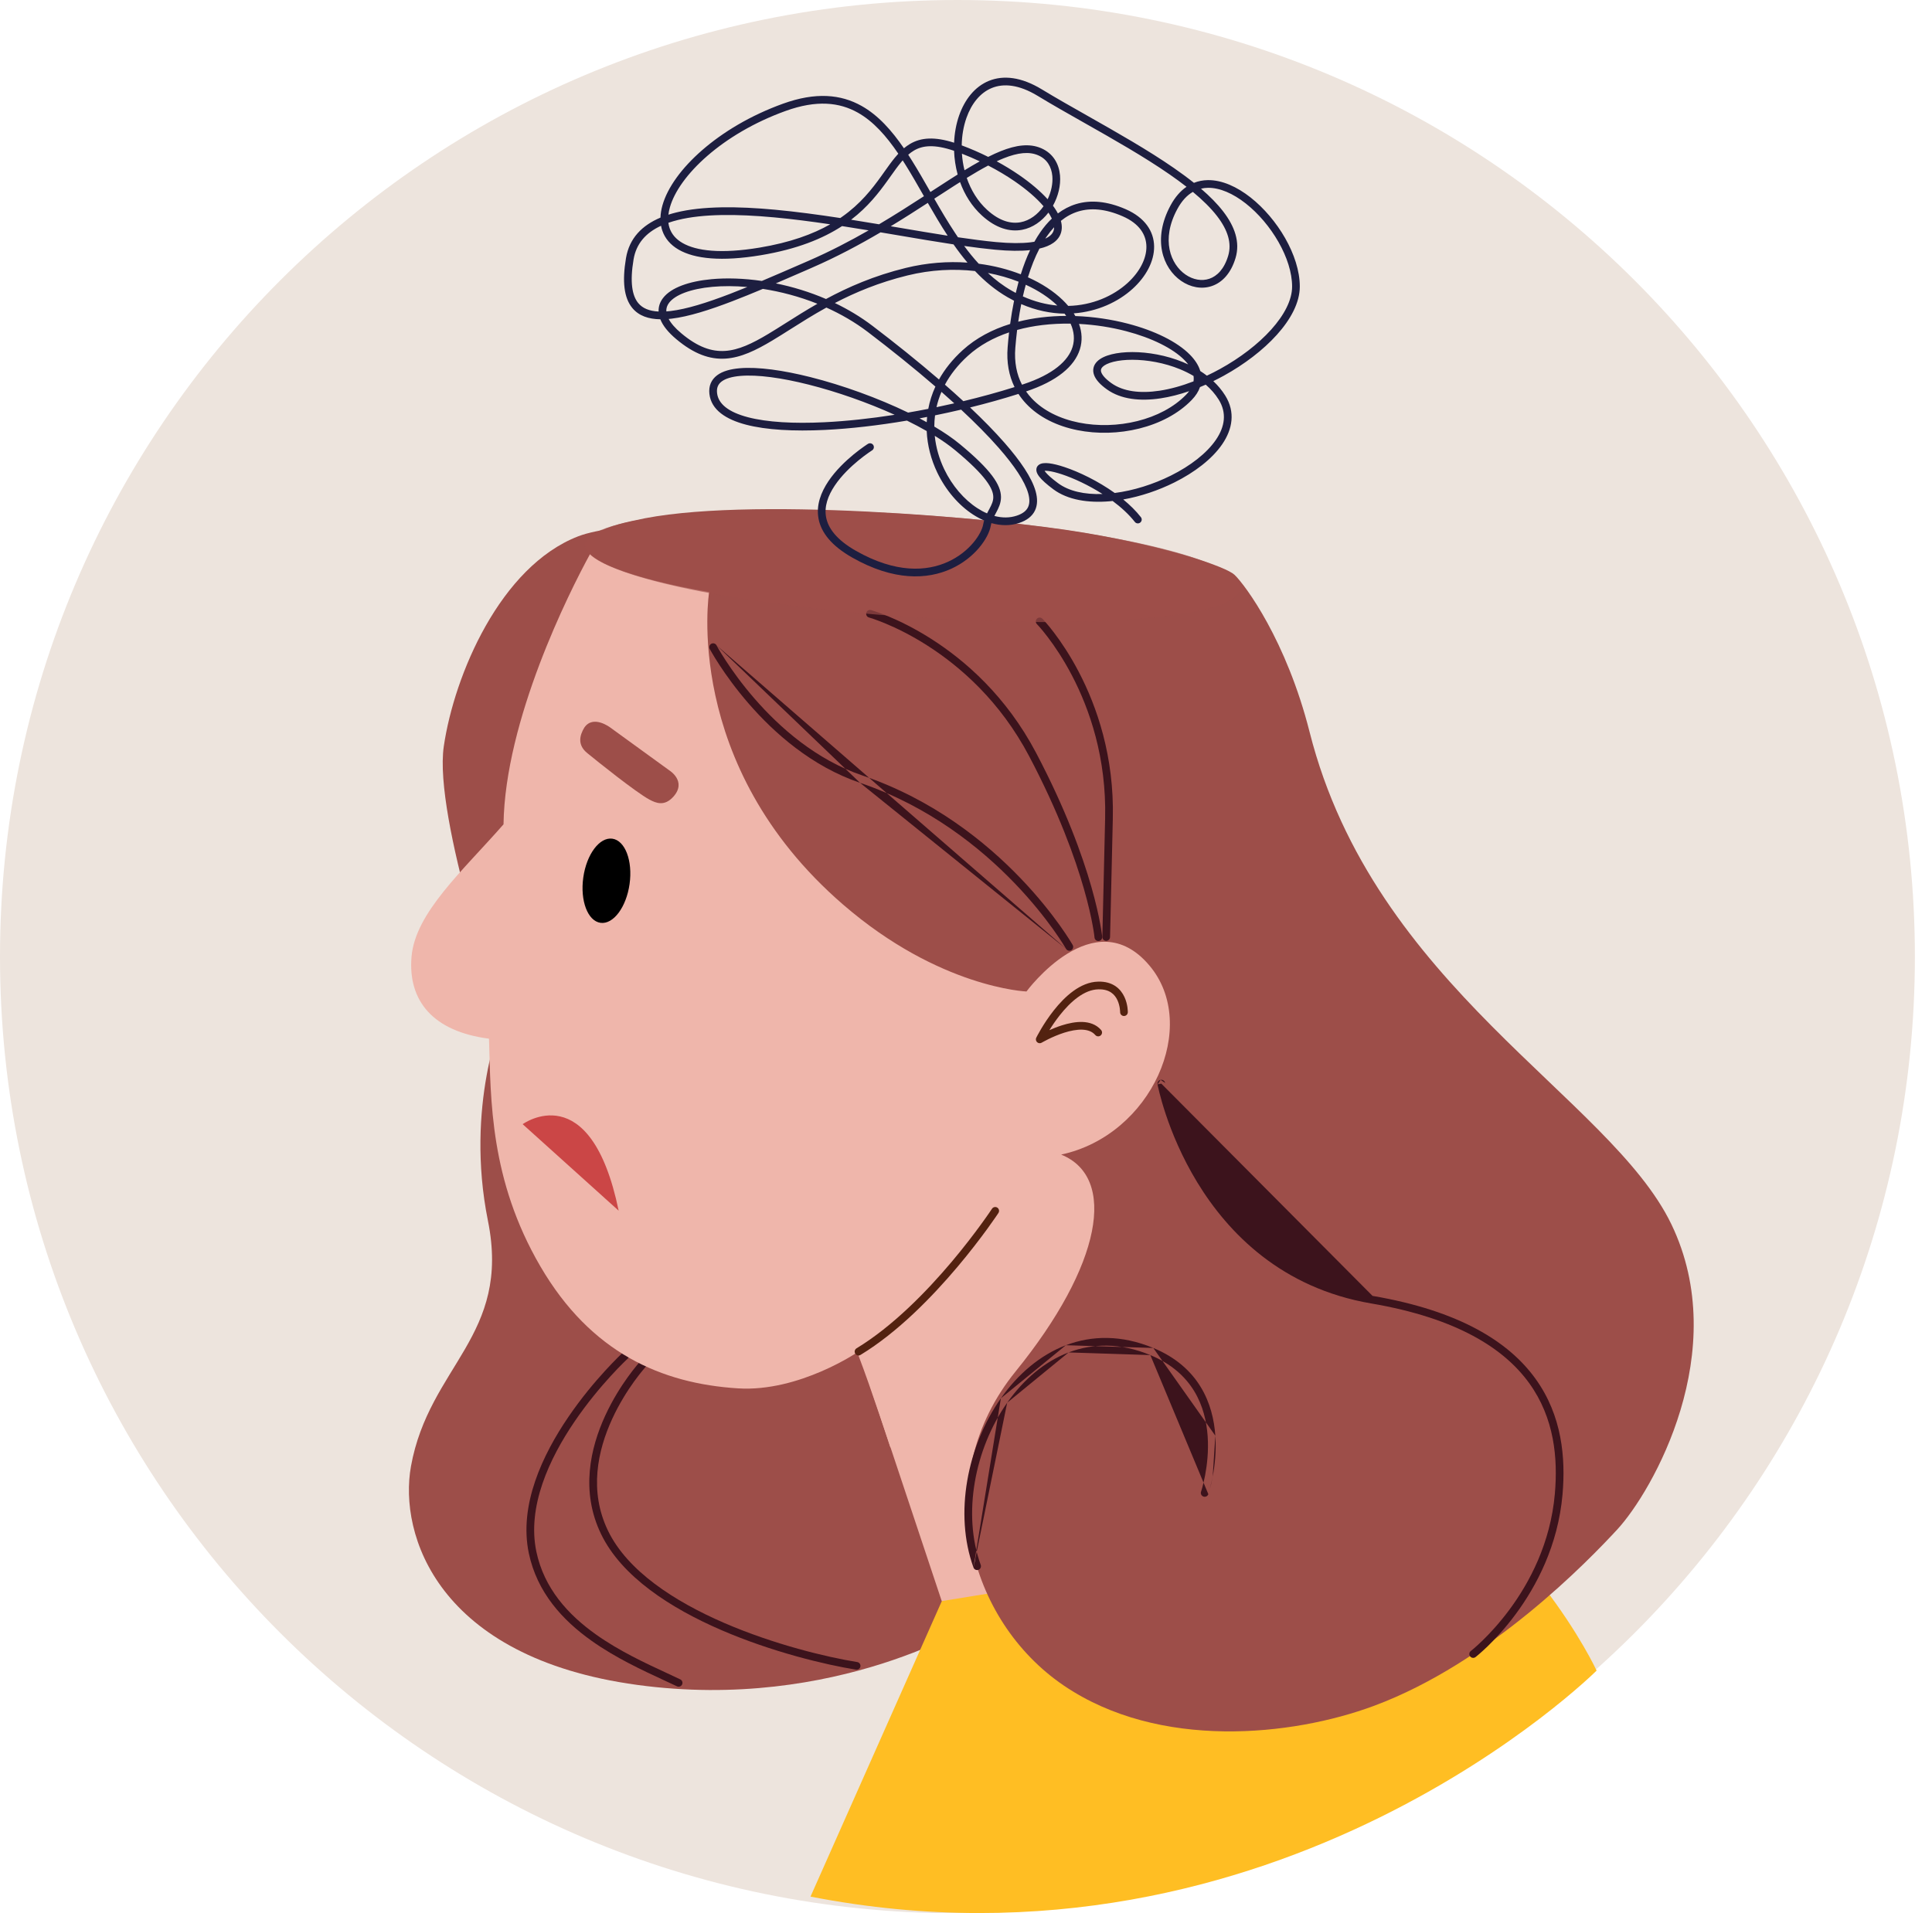 <svg width="106" height="105" viewBox="0 0 106 105" fill="none" xmlns="http://www.w3.org/2000/svg">
<path d="M52.531 105C81.543 105 105.061 81.495 105.061 52.5C105.061 23.505 81.543 0 52.531 0C23.519 0 0 23.505 0 52.5C0 81.495 23.519 105 52.531 105Z" fill="#EDE4DD"/>
<path d="M53.633 89.006C53.633 89.006 45.909 93.96 34.955 92.464C24.002 90.968 21.877 84.22 22.547 80.472C23.547 74.941 28.046 73.328 26.771 66.995C25.497 60.662 27.579 55.82 27.579 55.82C27.579 55.82 23.774 44.873 24.349 40.956C24.924 37.038 27.451 31.088 31.718 29.434C35.985 27.78 57.297 29.134 57.297 29.134C57.297 29.134 74.838 56.742 72.878 71.836C70.918 86.93 53.633 89.006 53.633 89.006Z" fill="#9D4E49"/>
<path d="M44.469 104.083L51.671 87.87C51.671 87.87 64.776 73.677 75.295 79.084C83.811 83.463 87.598 91.68 87.598 91.68C87.598 91.68 70.151 109.08 44.469 104.083Z" fill="#FFBE23"/>
<path fill-rule="evenodd" clip-rule="evenodd" d="M34.456 74.256C34.535 74.342 34.529 74.475 34.444 74.555L34.444 74.555L34.443 74.555L34.44 74.558L34.428 74.57C34.416 74.58 34.4 74.596 34.378 74.617C34.334 74.659 34.269 74.722 34.187 74.803C34.023 74.966 33.789 75.206 33.512 75.509C32.957 76.116 32.228 76.978 31.533 77.998C30.136 80.048 28.91 82.683 29.428 85.153C29.853 87.166 31.158 88.604 32.701 89.7C33.982 90.609 35.407 91.269 36.606 91.825C36.856 91.941 37.096 92.053 37.323 92.161C37.429 92.211 37.474 92.337 37.423 92.442C37.373 92.548 37.247 92.593 37.142 92.542C36.921 92.437 36.686 92.328 36.439 92.214C35.239 91.658 33.772 90.978 32.457 90.044C30.866 88.915 29.469 87.397 29.014 85.24L29.014 85.24C28.459 82.591 29.774 79.828 31.184 77.76C31.893 76.719 32.635 75.841 33.2 75.224C33.483 74.915 33.721 74.671 33.889 74.504C33.973 74.42 34.04 74.356 34.086 74.312C34.108 74.29 34.126 74.273 34.138 74.262C34.144 74.256 34.149 74.252 34.152 74.249L34.156 74.246L34.157 74.245L34.157 74.244C34.157 74.244 34.157 74.244 34.3 74.399L34.157 74.244C34.243 74.165 34.377 74.17 34.456 74.256Z" fill="#3C131C"/>
<path fill-rule="evenodd" clip-rule="evenodd" d="M35.109 74.731C35.188 74.645 35.322 74.639 35.408 74.718C35.494 74.797 35.5 74.931 35.421 75.017L35.421 75.017L35.419 75.019L35.41 75.028C35.403 75.037 35.392 75.05 35.377 75.067C35.347 75.101 35.303 75.152 35.248 75.219C35.137 75.353 34.981 75.55 34.8 75.801C34.437 76.304 33.977 77.02 33.585 77.874C32.799 79.586 32.3 81.82 33.361 84.008C34.425 86.204 36.981 87.873 39.735 89.065C42.479 90.252 45.369 90.944 47.032 91.211C47.147 91.23 47.226 91.338 47.207 91.453C47.189 91.569 47.08 91.647 46.965 91.628C45.274 91.356 42.349 90.656 39.568 89.453C36.796 88.254 34.115 86.533 32.98 84.192C31.841 81.843 32.39 79.464 33.201 77.698C33.607 76.812 34.083 76.072 34.457 75.554C34.644 75.295 34.806 75.09 34.922 74.95C34.98 74.88 35.026 74.826 35.058 74.789C35.074 74.771 35.087 74.757 35.095 74.747C35.1 74.742 35.103 74.738 35.105 74.736L35.108 74.733L35.109 74.731C35.109 74.731 35.109 74.731 35.265 74.874L35.109 74.731Z" fill="#3C131C"/>
<path d="M55.328 87.273L51.668 87.865L47.106 74.17C47.106 74.17 43.857 76.406 40.487 76.191C36.298 75.926 32.418 74.245 29.646 69.493C26.874 64.741 26.929 60.372 26.829 57.002C23.762 56.607 22.374 54.926 22.579 52.505C22.784 50.084 25.389 47.793 27.626 45.238C27.706 39.514 31.213 32.524 32.376 30.401C32.376 30.401 44.994 25.312 59.372 33.376C73.75 41.441 67.674 73.098 67.674 73.098L55.328 87.273Z" fill="#EFB6AB"/>
<path d="M34.542 48.513C34.721 47.238 34.298 46.125 33.596 46.026C32.895 45.928 32.181 46.882 32.002 48.156C31.823 49.431 32.246 50.544 32.947 50.643C33.649 50.741 34.362 49.788 34.542 48.513Z" fill="black"/>
<path d="M32.058 39.931C31.808 40.344 31.663 40.873 32.216 41.325C32.768 41.778 34.885 43.476 35.625 43.876C36.01 44.084 36.462 44.258 36.947 43.719C37.697 42.877 36.727 42.28 36.727 42.28L33.478 39.922C33.478 39.922 32.543 39.209 32.058 39.931Z" fill="#9D4E49"/>
<path fill-rule="evenodd" clip-rule="evenodd" d="M61.878 55.549C61.878 55.549 61.878 55.549 61.676 55.545L61.878 55.549C61.876 55.666 61.78 55.758 61.663 55.757C61.547 55.755 61.454 55.659 61.456 55.542C61.456 55.542 61.456 55.542 61.456 55.542L61.667 55.545C61.456 55.542 61.456 55.542 61.456 55.542L61.456 55.541C61.456 55.539 61.456 55.536 61.456 55.532C61.456 55.523 61.455 55.51 61.454 55.492C61.452 55.456 61.448 55.404 61.439 55.342C61.421 55.215 61.384 55.05 61.309 54.889C61.235 54.729 61.126 54.579 60.966 54.47C60.808 54.362 60.586 54.285 60.267 54.293L60.266 54.293C59.88 54.3 59.498 54.465 59.134 54.729C58.77 54.993 58.437 55.346 58.153 55.705C57.921 55.997 57.725 56.29 57.574 56.534C57.773 56.445 58.008 56.35 58.256 56.271C58.614 56.157 59.013 56.071 59.389 56.084C59.767 56.097 60.142 56.213 60.412 56.524C60.488 56.612 60.479 56.745 60.391 56.822C60.302 56.898 60.169 56.889 60.093 56.8C59.925 56.607 59.68 56.517 59.374 56.506C59.067 56.496 58.72 56.567 58.385 56.673C58.052 56.779 57.743 56.917 57.516 57.028C57.403 57.084 57.312 57.132 57.249 57.167C57.217 57.184 57.193 57.198 57.176 57.207C57.168 57.212 57.162 57.215 57.158 57.218L57.154 57.22L57.153 57.221C57.153 57.221 57.153 57.221 57.153 57.221C57.072 57.269 56.97 57.258 56.902 57.194C56.833 57.131 56.814 57.03 56.855 56.946L57.045 57.039C56.855 56.946 56.855 56.946 56.855 56.946L56.856 56.945L56.857 56.943L56.86 56.936C56.863 56.93 56.868 56.921 56.874 56.91C56.885 56.888 56.902 56.855 56.924 56.814C56.968 56.731 57.033 56.614 57.116 56.474C57.282 56.194 57.523 55.819 57.822 55.442C58.119 55.066 58.48 54.681 58.886 54.387C59.291 54.093 59.755 53.88 60.257 53.87C60.654 53.861 60.965 53.958 61.204 54.121C61.441 54.283 61.594 54.501 61.692 54.711C61.79 54.921 61.836 55.129 61.858 55.282C61.869 55.359 61.874 55.424 61.876 55.47C61.877 55.493 61.878 55.512 61.878 55.525C61.878 55.532 61.878 55.537 61.878 55.541L61.878 55.546L61.878 55.548L61.878 55.549Z" fill="#532210"/>
<path d="M54.603 66.45C54.603 66.45 50.873 71.731 47.104 74.399C47.796 76.201 48.853 79.441 48.853 79.441C48.853 79.441 53.51 73.762 54.603 66.45Z" fill="#EFB6AB"/>
<path fill-rule="evenodd" clip-rule="evenodd" d="M54.719 66.273C54.816 66.338 54.843 66.469 54.779 66.566L54.603 66.45C54.779 66.566 54.779 66.566 54.779 66.566L54.776 66.57L54.769 66.582C54.762 66.593 54.752 66.608 54.738 66.628C54.711 66.668 54.672 66.726 54.62 66.801C54.516 66.952 54.364 67.169 54.169 67.437C53.778 67.973 53.216 68.713 52.527 69.53C51.151 71.161 49.259 73.113 47.213 74.355C47.114 74.416 46.984 74.384 46.923 74.284C46.862 74.184 46.894 74.055 46.994 73.994C48.981 72.788 50.838 70.877 52.204 69.258C52.885 68.45 53.441 67.718 53.827 67.188C54.02 66.924 54.17 66.709 54.272 66.562C54.323 66.488 54.361 66.431 54.387 66.392C54.4 66.373 54.41 66.358 54.417 66.348L54.424 66.337L54.426 66.335L54.426 66.334C54.426 66.334 54.426 66.334 54.427 66.335L54.426 66.334C54.49 66.237 54.621 66.209 54.719 66.273Z" fill="#532210"/>
<path d="M38.907 32.487C38.907 32.487 38.527 34.853 39.252 38.183C39.977 41.513 41.814 45.8 46.251 49.637C51.551 54.226 56.318 54.411 56.318 54.411C56.318 54.411 60.022 49.372 63.067 52.99C65.831 56.27 63.197 62.295 58.22 63.362C61.299 64.611 60.469 69.413 55.72 75.264C50.971 81.115 53.123 88.944 58.367 92.501C63.611 96.059 70.91 95.272 75.365 93.621C81.767 91.25 87.181 85.611 88.723 83.945C90.673 81.837 95.055 74.144 91.698 67.18C88.341 60.215 75.392 54.156 71.853 40.176C70.581 35.15 68.323 32.107 67.731 31.543C67.288 31.12 64.194 30.031 59.482 29.234C54.733 28.427 40.734 27.176 34.818 28.562C34.818 28.562 30.736 29.312 32.638 30.623C34.283 31.75 38.907 32.487 38.907 32.487Z" fill="#9D4E49"/>
<path d="M28.676 61.693C28.676 61.693 32.4 58.978 33.943 66.44L28.676 61.693Z" fill="#CB4646"/>
<path fill-rule="evenodd" clip-rule="evenodd" d="M39.313 35.415C39.313 35.415 39.313 35.415 39.313 35.415L39.314 35.416L39.315 35.419L39.321 35.429C39.326 35.439 39.334 35.454 39.345 35.474C39.367 35.513 39.4 35.571 39.444 35.647C39.533 35.797 39.665 36.015 39.84 36.282C40.191 36.817 40.712 37.549 41.395 38.335C42.763 39.911 44.765 41.692 47.321 42.559C51.196 43.876 54.077 46.201 55.989 48.192C56.945 49.188 57.659 50.102 58.136 50.768C58.374 51.102 58.552 51.373 58.672 51.561C58.731 51.656 58.776 51.729 58.806 51.78C58.822 51.805 58.833 51.824 58.841 51.837C58.845 51.844 58.848 51.849 58.85 51.853L58.852 51.857L58.853 51.858L58.853 51.858C58.853 51.858 58.853 51.858 58.669 51.963L58.853 51.858C58.911 51.96 58.875 52.089 58.774 52.147C58.672 52.204 58.543 52.169 58.486 52.067M58.486 52.067L58.485 52.067L58.483 52.063C58.483 52.062 58.481 52.06 58.48 52.057C58.479 52.056 58.477 52.053 58.476 52.05C58.469 52.038 58.458 52.02 58.444 51.997C58.416 51.949 58.373 51.879 58.315 51.787C58.199 51.605 58.025 51.34 57.792 51.014C57.325 50.362 56.623 49.464 55.684 48.485C53.804 46.526 50.977 44.248 47.185 42.959M39.313 35.415C39.258 35.312 39.131 35.273 39.028 35.328C38.925 35.383 38.886 35.511 38.94 35.614L39.127 35.515C38.94 35.614 38.94 35.614 38.94 35.614L38.941 35.615L38.943 35.619L38.95 35.632C38.956 35.642 38.965 35.659 38.976 35.679C39 35.721 39.034 35.782 39.08 35.86C39.172 36.016 39.308 36.24 39.487 36.514C39.846 37.061 40.379 37.809 41.076 38.612C42.469 40.217 44.53 42.058 47.185 42.959" fill="#3C131C"/>
<path fill-rule="evenodd" clip-rule="evenodd" d="M47.53 33.627C47.561 33.515 47.677 33.449 47.79 33.48L47.733 33.683C47.79 33.48 47.79 33.48 47.79 33.48L47.79 33.48L47.791 33.48L47.795 33.481C47.798 33.482 47.803 33.484 47.809 33.485C47.821 33.489 47.838 33.494 47.86 33.501C47.904 33.514 47.969 33.535 48.052 33.563C48.218 33.62 48.457 33.707 48.754 33.831C49.346 34.078 50.169 34.473 51.094 35.062C52.944 36.24 55.205 38.198 56.847 41.317C58.475 44.409 59.38 46.927 59.88 48.674C60.129 49.548 60.277 50.229 60.362 50.694C60.405 50.926 60.432 51.104 60.449 51.224C60.458 51.285 60.463 51.331 60.467 51.362C60.468 51.377 60.47 51.389 60.471 51.398L60.472 51.407L60.472 51.41L60.472 51.411L60.472 51.411C60.472 51.411 60.472 51.411 60.262 51.431L60.472 51.411C60.483 51.527 60.398 51.63 60.281 51.641C60.165 51.652 60.062 51.567 60.051 51.45M60.051 51.45L60.051 51.45L60.051 51.449L60.05 51.441C60.05 51.435 60.049 51.424 60.047 51.41C60.044 51.382 60.038 51.339 60.031 51.282C60.015 51.167 59.989 50.996 59.947 50.77C59.864 50.319 59.719 49.651 59.473 48.79C58.982 47.07 58.087 44.58 56.473 41.514C54.873 38.474 52.67 36.567 50.867 35.418C49.966 34.844 49.165 34.46 48.591 34.221C48.304 34.101 48.073 34.017 47.916 33.963C47.837 33.936 47.776 33.917 47.736 33.905C47.716 33.898 47.7 33.894 47.691 33.891L47.68 33.888L47.677 33.887L47.677 33.887L47.677 33.887L47.677 33.887C47.564 33.856 47.499 33.739 47.53 33.627" fill="#3C131C"/>
<path fill-rule="evenodd" clip-rule="evenodd" d="M56.894 33.952C56.978 33.87 57.112 33.872 57.193 33.956L57.042 34.103C57.193 33.956 57.193 33.956 57.193 33.956L57.194 33.956L57.194 33.957L57.197 33.959C57.199 33.962 57.202 33.965 57.206 33.969C57.215 33.978 57.227 33.99 57.242 34.007C57.272 34.04 57.316 34.088 57.371 34.152C57.482 34.279 57.64 34.468 57.827 34.715C58.202 35.209 58.7 35.938 59.191 36.88C60.175 38.764 61.138 41.505 61.055 44.93C60.984 48.029 60.946 49.653 60.926 50.502C60.915 50.927 60.91 51.158 60.907 51.283C60.905 51.345 60.904 51.381 60.904 51.402L60.903 51.422L60.903 51.426L60.903 51.427L60.903 51.428L60.903 51.428C60.903 51.428 60.903 51.428 60.74 51.422L60.903 51.428C60.899 51.544 60.801 51.636 60.684 51.632C60.568 51.628 60.477 51.53 60.48 51.414C60.48 51.414 60.48 51.414 60.692 51.421L60.48 51.414L60.48 51.41L60.481 51.39C60.482 51.37 60.483 51.334 60.484 51.272C60.487 51.148 60.493 50.917 60.503 50.492C60.523 49.643 60.562 48.02 60.633 44.92L60.633 44.92C60.713 41.581 59.775 38.911 58.817 37.075C58.338 36.157 57.854 35.449 57.491 34.971C57.309 34.731 57.158 34.55 57.053 34.429C57 34.369 56.959 34.324 56.931 34.294C56.918 34.279 56.907 34.268 56.9 34.261L56.893 34.253L56.891 34.251L56.891 34.251C56.809 34.167 56.811 34.033 56.894 33.952ZM60.48 51.414C60.48 51.414 60.48 51.414 60.48 51.414V51.414Z" fill="#3C131C"/>
<path fill-rule="evenodd" clip-rule="evenodd" d="M63.924 59.429C63.903 59.314 63.792 59.239 63.678 59.26L63.924 59.429ZM63.716 59.468C63.508 59.506 63.508 59.506 63.508 59.506L63.509 59.507L63.509 59.509L63.51 59.515C63.511 59.52 63.513 59.528 63.515 59.538C63.519 59.559 63.525 59.588 63.533 59.627C63.55 59.704 63.575 59.817 63.611 59.96C63.683 60.247 63.796 60.658 63.962 61.154C64.294 62.148 64.838 63.49 65.689 64.886C67.39 67.678 70.324 70.692 75.234 71.532L75.234 71.532C79.94 72.337 82.528 74.001 83.906 75.914C85.284 77.828 85.477 80.03 85.308 81.973C85.07 84.689 83.918 86.847 82.821 88.329C82.272 89.07 81.739 89.64 81.344 90.025C81.147 90.217 80.984 90.362 80.871 90.46C80.814 90.508 80.77 90.544 80.741 90.568C80.726 90.58 80.715 90.589 80.707 90.595L80.699 90.601L80.698 90.603L80.697 90.603C80.605 90.674 80.588 90.807 80.659 90.899C80.731 90.992 80.863 91.009 80.956 90.937L80.826 90.77C80.956 90.937 80.956 90.937 80.956 90.937L80.956 90.937L80.957 90.936L80.96 90.934C80.962 90.932 80.965 90.93 80.97 90.926C80.978 90.919 80.991 90.909 81.007 90.896C81.039 90.87 81.086 90.831 81.146 90.78C81.265 90.678 81.434 90.526 81.639 90.328C82.047 89.93 82.596 89.343 83.16 88.581C84.288 87.056 85.482 84.826 85.729 82.01L85.729 82.01C85.902 80.018 85.71 77.697 84.248 75.667C82.785 73.635 80.078 71.932 75.305 71.116C75.305 71.116 75.305 71.116 75.305 71.116L75.271 71.318L75.305 71.116M63.678 59.26C63.563 59.281 63.487 59.391 63.508 59.506L63.678 59.26ZM63.508 59.506L63.716 59.468L63.508 59.506Z" fill="#3C131C"/>
<path fill-rule="evenodd" clip-rule="evenodd" d="M63.275 73.974C61.539 73.254 59.91 73.28 58.48 73.824L63.275 73.974ZM58.48 73.824C57.054 74.367 55.84 75.42 54.914 76.735L58.48 73.824ZM54.914 76.735C53.068 79.359 52.339 83.076 53.411 86.023L54.914 76.735ZM55.26 76.978C53.479 79.509 52.791 83.083 53.808 85.879C53.848 85.989 53.792 86.11 53.682 86.15C53.572 86.19 53.451 86.133 53.411 86.023M55.26 76.978C56.148 75.716 57.3 74.725 58.63 74.219L55.26 76.978ZM58.63 74.219C59.957 73.714 61.474 73.685 63.113 74.365L58.63 74.219ZM66.296 81.997C66.296 81.997 66.296 81.997 66.096 81.929L66.296 81.997C66.258 82.108 66.138 82.167 66.027 82.129C65.917 82.091 65.858 81.971 65.896 81.861C65.896 81.861 65.896 81.861 65.896 81.861C65.896 81.861 65.896 81.861 65.896 81.861C65.896 81.861 65.896 81.861 65.896 81.861L65.896 81.86L65.897 81.858C65.897 81.856 65.898 81.854 65.899 81.85L65.9 81.847C65.903 81.841 65.905 81.832 65.908 81.822C65.91 81.816 65.912 81.809 65.915 81.801C65.927 81.761 65.945 81.7 65.967 81.622C66.01 81.466 66.066 81.239 66.119 80.96C66.225 80.402 66.316 79.64 66.259 78.819C66.145 77.184 65.45 75.332 63.113 74.365L63.113 74.365M66.296 81.997L66.296 81.997L66.296 81.997ZM66.296 81.997L66.296 81.996L66.296 81.997ZM66.296 81.996L66.298 81.992L66.296 81.996ZM66.298 81.992C66.298 81.991 66.298 81.989 66.299 81.988L66.298 81.992ZM66.299 81.988C66.3 81.985 66.301 81.982 66.302 81.978L66.299 81.988ZM66.302 81.978C66.306 81.966 66.311 81.949 66.318 81.927L66.302 81.978ZM66.318 81.927C66.332 81.882 66.352 81.817 66.374 81.734L66.318 81.927ZM66.374 81.734C66.42 81.568 66.479 81.331 66.534 81.039L66.374 81.734ZM66.534 81.039C66.645 80.457 66.741 79.657 66.68 78.79L66.534 81.039ZM66.68 78.79C66.56 77.049 65.804 75.021 63.275 73.974L66.68 78.79Z" fill="#3C131C"/>
<path opacity="0.66" d="M68.055 32.312C67.953 33.863 60.351 34.56 50.108 33.876C39.864 33.191 31.987 31.425 32.09 29.879C32.192 28.332 40.244 27.57 50.487 28.26C60.731 28.949 68.165 30.748 68.055 32.312Z" fill="#9D4E49"/>
<path fill-rule="evenodd" clip-rule="evenodd" d="M53.041 9.764C53.269 10.429 53.639 11.043 54.16 11.518C54.846 12.143 55.476 12.293 55.996 12.196C56.498 12.102 56.938 11.769 57.254 11.318C56.877 10.876 56.332 10.404 55.667 9.947C55.228 9.645 54.739 9.353 54.218 9.084C53.85 9.278 53.458 9.507 53.041 9.764ZM52.674 9.993C52.925 10.685 53.321 11.325 53.876 11.83C54.637 12.523 55.396 12.738 56.074 12.612C56.666 12.501 57.163 12.134 57.522 11.667C57.55 11.709 57.576 11.75 57.6 11.79C57.643 11.861 57.679 11.93 57.71 11.995C57.481 12.213 57.27 12.464 57.078 12.742C56.963 12.907 56.855 13.083 56.752 13.267C56.686 13.279 56.616 13.289 56.542 13.298C56.058 13.357 55.429 13.358 54.635 13.283C54 13.222 53.303 13.131 52.559 13.021C52.505 12.941 52.451 12.861 52.398 12.78C51.996 12.174 51.623 11.539 51.259 10.904C51.298 10.879 51.337 10.854 51.375 10.829C51.715 10.608 52.042 10.396 52.357 10.194C52.464 10.126 52.57 10.059 52.674 9.993ZM52.918 9.344C53.206 9.168 53.485 9.004 53.755 8.854C53.437 8.704 53.11 8.563 52.776 8.434C52.797 8.739 52.844 9.045 52.918 9.344ZM52.346 8.276C52.361 8.711 52.426 9.15 52.542 9.577C52.407 9.662 52.269 9.749 52.129 9.838C51.811 10.042 51.481 10.256 51.14 10.478C51.109 10.497 51.079 10.517 51.048 10.537C51.04 10.523 51.032 10.508 51.024 10.494C50.696 9.92 50.371 9.351 50.035 8.814C49.968 8.705 49.899 8.598 49.83 8.491C49.93 8.404 50.032 8.329 50.139 8.265C50.619 7.98 51.258 7.906 52.346 8.276ZM52.765 7.978C53.265 8.164 53.752 8.377 54.217 8.609C54.458 8.488 54.69 8.381 54.914 8.292C55.73 7.966 56.478 7.852 57.129 8.135C57.788 8.422 58.102 8.998 58.158 9.625C58.206 10.175 58.058 10.773 57.771 11.288C57.842 11.384 57.906 11.479 57.962 11.572C57.991 11.619 58.017 11.666 58.042 11.713C58.344 11.486 58.674 11.312 59.034 11.201C59.827 10.959 60.736 11.034 61.761 11.48C62.813 11.939 63.31 12.689 63.321 13.523C63.331 14.339 62.876 15.181 62.145 15.846C61.354 16.566 60.217 17.101 58.911 17.197C58.942 17.246 58.972 17.295 59 17.344C60.002 17.379 60.989 17.529 61.887 17.764C63.337 18.142 64.583 18.748 65.29 19.469C65.559 19.743 65.759 20.043 65.854 20.362C65.978 20.442 66.1 20.526 66.216 20.616C66.459 20.502 66.699 20.38 66.936 20.249C68.024 19.651 69.02 18.892 69.742 18.09C70.468 17.283 70.892 16.458 70.892 15.724C70.892 14.961 70.61 14.098 70.145 13.281C69.68 12.466 69.042 11.711 68.349 11.166C67.652 10.618 66.922 10.297 66.272 10.307C66.144 10.309 66.017 10.324 65.892 10.354C66.372 10.766 66.788 11.184 67.112 11.606C67.739 12.42 68.052 13.283 67.788 14.161C67.538 14.995 67.061 15.502 66.49 15.697C65.924 15.891 65.307 15.763 64.804 15.415C63.787 14.713 63.219 13.121 64.226 11.266C64.473 10.812 64.769 10.477 65.099 10.251C64.808 10.024 64.498 9.798 64.171 9.571C62.761 8.594 61.093 7.649 59.502 6.748C58.601 6.238 57.725 5.742 56.935 5.262C55.892 4.628 55.052 4.571 54.419 4.828C53.78 5.087 53.299 5.687 53.023 6.474C52.861 6.935 52.773 7.449 52.765 7.978ZM65.506 10.034C65.164 9.761 64.797 9.491 64.412 9.224C62.989 8.238 61.285 7.272 59.681 6.363C58.785 5.856 57.921 5.367 57.155 4.901C56.035 4.221 55.053 4.115 54.26 4.436C53.474 4.755 52.926 5.474 52.624 6.334C52.462 6.794 52.368 7.305 52.347 7.832C51.269 7.489 50.526 7.544 49.923 7.902C49.807 7.971 49.698 8.05 49.594 8.137C48.928 7.166 48.19 6.329 47.273 5.814C46.134 5.173 44.75 5.043 42.955 5.692C41.182 6.333 39.67 7.244 38.533 8.233C37.399 9.217 36.622 10.292 36.346 11.266C36.281 11.496 36.244 11.722 36.237 11.942C35.229 12.367 34.529 13.069 34.345 14.165C34.13 15.443 34.234 16.348 34.693 16.903C35.051 17.336 35.586 17.512 36.23 17.522C36.37 17.878 36.664 18.243 37.109 18.616C38.076 19.426 38.937 19.734 39.803 19.68C40.656 19.626 41.479 19.222 42.369 18.689C42.684 18.501 43.009 18.295 43.35 18.079C43.953 17.697 44.607 17.284 45.34 16.879C46.134 17.236 46.905 17.68 47.616 18.22C48.874 19.178 50.147 20.199 51.321 21.214C51.135 21.619 51.007 22.029 50.93 22.437C50.561 22.51 50.191 22.579 49.823 22.642C48.173 21.844 46.235 21.142 44.471 20.697C42.982 20.322 41.591 20.122 40.583 20.209C40.081 20.252 39.646 20.368 39.344 20.595C39.025 20.835 38.872 21.183 38.922 21.621C39.023 22.497 39.834 23.019 40.932 23.306C42.048 23.598 43.558 23.676 45.254 23.594C46.656 23.526 48.196 23.347 49.76 23.082C50.141 23.269 50.504 23.461 50.844 23.655C50.879 24.459 51.09 25.232 51.419 25.923C51.888 26.905 52.599 27.729 53.396 28.244C53.59 28.369 53.79 28.477 53.994 28.564C53.974 28.63 53.957 28.699 53.945 28.77C53.9 29.029 53.719 29.407 53.39 29.795C53.063 30.18 52.602 30.56 52.013 30.829C50.845 31.363 49.148 31.47 46.968 30.232C45.883 29.616 45.437 28.976 45.325 28.389C45.212 27.797 45.428 27.199 45.801 26.645C46.172 26.092 46.682 25.61 47.104 25.263C47.315 25.09 47.501 24.953 47.635 24.859C47.702 24.812 47.755 24.776 47.791 24.752C47.81 24.74 47.824 24.731 47.833 24.725L47.843 24.718L47.846 24.717L47.846 24.716C47.945 24.654 47.975 24.524 47.913 24.425C47.851 24.326 47.72 24.297 47.621 24.358L47.72 24.515C47.621 24.358 47.621 24.359 47.621 24.359L47.62 24.36L47.617 24.362C47.614 24.363 47.609 24.366 47.604 24.369C47.593 24.376 47.578 24.386 47.558 24.399C47.519 24.426 47.462 24.464 47.392 24.513C47.251 24.612 47.056 24.756 46.836 24.936C46.399 25.296 45.854 25.808 45.45 26.409C45.048 27.008 44.767 27.721 44.91 28.468C45.053 29.221 45.613 29.949 46.76 30.599C49.041 31.895 50.881 31.811 52.189 31.213C52.838 30.917 53.348 30.497 53.712 30.069C54.072 29.645 54.299 29.199 54.361 28.843C54.369 28.796 54.38 28.751 54.392 28.707C54.904 28.853 55.427 28.865 55.925 28.697C56.336 28.559 56.63 28.335 56.783 28.019C56.934 27.706 56.927 27.342 56.821 26.961C56.609 26.207 55.98 25.288 55.114 24.3C54.574 23.683 53.932 23.03 53.224 22.361C54.136 22.136 55.029 21.886 55.878 21.617C56.001 21.806 56.139 21.983 56.293 22.147C57.003 22.906 58.01 23.384 59.106 23.605C61.287 24.046 63.901 23.482 65.383 21.951C65.603 21.724 65.755 21.486 65.839 21.242C65.944 21.199 66.048 21.155 66.153 21.109C66.43 21.349 66.672 21.622 66.865 21.931C67.315 22.654 67.209 23.408 66.711 24.137C66.207 24.875 65.312 25.565 64.246 26.097C63.281 26.578 62.193 26.922 61.161 27.054C60.239 26.395 59.193 25.894 58.398 25.63C58.079 25.524 57.791 25.453 57.559 25.425C57.444 25.412 57.335 25.408 57.239 25.421C57.149 25.432 57.04 25.461 56.959 25.541C56.864 25.634 56.844 25.757 56.869 25.87C56.892 25.97 56.95 26.068 57.022 26.16C57.167 26.346 57.421 26.575 57.791 26.851C58.584 27.44 59.708 27.61 60.884 27.509C60.938 27.504 60.992 27.499 61.046 27.493C61.513 27.84 61.938 28.228 62.263 28.642C62.335 28.734 62.468 28.75 62.559 28.678C62.651 28.607 62.668 28.474 62.596 28.382C62.325 28.036 61.992 27.71 61.627 27.41C62.582 27.241 63.559 26.912 64.435 26.475C65.537 25.925 66.501 25.194 67.06 24.375C67.625 23.547 67.786 22.609 67.223 21.708C67.039 21.413 66.818 21.15 66.569 20.916C66.761 20.822 66.952 20.723 67.14 20.62C68.261 20.003 69.297 19.216 70.056 18.372C70.81 17.534 71.314 16.611 71.314 15.724C71.314 14.865 71 13.93 70.512 13.072C70.022 12.213 69.349 11.416 68.61 10.834C67.874 10.255 67.051 9.873 66.266 9.885C66.002 9.889 65.747 9.937 65.506 10.034ZM60.489 27.11C59.725 26.623 58.912 26.246 58.265 26.031C57.96 25.93 57.702 25.868 57.51 25.845C57.425 25.835 57.359 25.834 57.311 25.838C57.322 25.855 57.336 25.875 57.355 25.9C57.464 26.04 57.681 26.242 58.044 26.511C58.645 26.959 59.508 27.145 60.489 27.11ZM65.483 20.929C65.495 20.854 65.497 20.78 65.492 20.708C65.49 20.682 65.487 20.656 65.483 20.63C65.248 20.491 65 20.369 64.744 20.263C63.875 19.906 62.927 19.745 62.129 19.744C61.73 19.743 61.375 19.783 61.088 19.855C60.797 19.928 60.6 20.029 60.494 20.134C60.444 20.185 60.419 20.232 60.408 20.275C60.398 20.317 60.399 20.369 60.424 20.437C60.478 20.582 60.636 20.782 60.977 21.026C61.62 21.485 62.548 21.603 63.616 21.442C64.216 21.351 64.849 21.174 65.483 20.929ZM65.192 19.999C65.133 19.921 65.065 19.843 64.989 19.765C64.358 19.122 63.196 18.543 61.781 18.173C60.975 17.962 60.095 17.822 59.2 17.776C59.366 18.232 59.394 18.706 59.247 19.173C58.955 20.102 57.999 20.916 56.296 21.482C56.389 21.615 56.491 21.741 56.602 21.859C57.236 22.537 58.156 22.982 59.189 23.191C61.267 23.61 63.722 23.06 65.08 21.657C65.142 21.593 65.196 21.529 65.243 21.466C64.715 21.648 64.187 21.783 63.679 21.86C62.56 22.029 61.502 21.92 60.731 21.369C60.366 21.108 60.125 20.847 60.028 20.584C59.978 20.448 59.966 20.31 59.998 20.177C60.029 20.044 60.101 19.931 60.195 19.836C60.379 19.652 60.663 19.526 60.986 19.445C61.313 19.363 61.705 19.321 62.13 19.321C62.979 19.323 63.981 19.493 64.904 19.872C65.001 19.912 65.097 19.954 65.192 19.999ZM56.072 21.111C56.092 21.105 56.112 21.098 56.132 21.092C57.806 20.541 58.611 19.788 58.844 19.047C58.973 18.634 58.934 18.196 58.738 17.76C58.219 17.753 57.697 17.777 57.185 17.839C56.713 17.896 56.251 17.984 55.805 18.107C55.766 18.428 55.733 18.755 55.706 19.086C55.642 19.879 55.783 20.551 56.072 21.111ZM55.866 17.654C56.28 17.549 56.705 17.471 57.134 17.42C57.585 17.365 58.042 17.338 58.498 17.337C58.469 17.295 58.439 17.253 58.408 17.212C57.651 17.201 56.849 17.041 56.031 16.688C55.969 17.002 55.914 17.324 55.866 17.654ZM55.637 16.503C55.553 16.916 55.481 17.343 55.422 17.779C54.452 18.079 53.556 18.545 52.819 19.215C52.256 19.726 51.829 20.269 51.518 20.826C50.356 19.825 49.105 18.822 47.872 17.884C47.222 17.39 46.525 16.974 45.805 16.629C46.924 16.046 48.223 15.5 49.794 15.115C51.084 14.798 52.343 14.743 53.494 14.874C54.024 15.434 54.616 15.928 55.292 16.317C55.407 16.383 55.522 16.445 55.637 16.503ZM56.12 16.266C56.768 16.556 57.404 16.715 58.012 16.768C58.011 16.768 58.011 16.768 58.011 16.768C57.567 16.338 56.977 15.946 56.279 15.627C56.222 15.835 56.169 16.048 56.12 16.266ZM55.886 15.461C55.831 15.662 55.779 15.867 55.73 16.076C55.655 16.036 55.579 15.994 55.503 15.95C55.03 15.679 54.599 15.351 54.201 14.98C54.804 15.093 55.37 15.257 55.886 15.461ZM56.398 15.217C57.163 15.559 57.812 15.987 58.305 16.464C58.414 16.569 58.515 16.678 58.609 16.788C59.935 16.759 61.085 16.239 61.861 15.533C62.535 14.92 62.907 14.186 62.898 13.529C62.89 12.891 62.522 12.273 61.593 11.868C60.636 11.451 59.833 11.399 59.158 11.605C58.815 11.71 58.498 11.884 58.206 12.121C58.244 12.258 58.261 12.393 58.255 12.525C58.24 12.845 58.086 13.12 57.797 13.325C57.601 13.464 57.345 13.57 57.03 13.642C56.786 14.11 56.576 14.64 56.398 15.217ZM56.517 13.726C56.324 14.135 56.154 14.58 56.006 15.054C55.309 14.782 54.531 14.581 53.698 14.473C53.416 14.167 53.151 13.839 52.898 13.497C53.499 13.582 54.068 13.653 54.595 13.703C55.369 13.777 56.005 13.781 56.517 13.726ZM51.993 12.935C51.608 12.347 51.25 11.737 50.904 11.134C50.267 11.547 49.59 11.981 48.87 12.417C48.888 12.42 48.906 12.423 48.924 12.426C49.069 12.45 49.213 12.475 49.356 12.499C50.27 12.654 51.156 12.804 51.993 12.935ZM48.311 12.751C48.493 12.781 48.674 12.812 48.854 12.842C49 12.867 49.146 12.892 49.291 12.916C50.342 13.095 51.363 13.268 52.316 13.412C52.557 13.757 52.811 14.092 53.081 14.412C52.008 14.336 50.861 14.418 49.693 14.704C47.949 15.132 46.525 15.758 45.32 16.409C44.409 16.017 43.474 15.735 42.566 15.552C43.101 15.322 43.653 15.082 44.221 14.835C44.325 14.789 44.429 14.744 44.533 14.698C45.897 14.105 47.155 13.431 48.311 12.751ZM48.229 12.309C49.108 11.788 49.928 11.263 50.693 10.767C50.681 10.746 50.669 10.724 50.656 10.703C50.328 10.129 50.008 9.567 49.677 9.038C49.627 8.957 49.577 8.878 49.526 8.8C49.492 8.839 49.458 8.88 49.423 8.922C49.242 9.142 49.066 9.389 48.873 9.661C48.816 9.741 48.758 9.823 48.698 9.906C48.213 10.581 47.62 11.353 46.696 12.058C47.209 12.139 47.722 12.224 48.229 12.309ZM46.2 12.408C46.687 12.483 47.173 12.562 47.658 12.642C46.637 13.227 45.541 13.799 44.365 14.311C44.261 14.356 44.158 14.401 44.055 14.446C43.27 14.788 42.516 15.116 41.8 15.418C40.802 15.273 39.858 15.246 39.041 15.321C38.423 15.378 37.871 15.493 37.419 15.663C36.969 15.832 36.601 16.062 36.375 16.359C36.208 16.578 36.123 16.828 36.135 17.097C35.62 17.072 35.254 16.918 35.019 16.634C34.684 16.229 34.55 15.489 34.761 14.235C34.907 13.371 35.431 12.776 36.269 12.389C36.285 12.479 36.308 12.567 36.337 12.653C36.482 13.08 36.78 13.437 37.23 13.698C38.118 14.213 39.599 14.362 41.742 14.006C43.739 13.674 45.151 13.091 46.2 12.408ZM46.102 11.965C46.135 11.943 46.167 11.921 46.199 11.898C47.212 11.186 47.836 10.382 48.355 9.66C48.412 9.581 48.468 9.502 48.523 9.424C48.718 9.15 48.906 8.886 49.096 8.654C49.158 8.578 49.221 8.505 49.286 8.435C48.626 7.462 47.921 6.663 47.066 6.182C46.054 5.613 44.802 5.474 43.099 6.09C41.373 6.713 39.906 7.599 38.81 8.552C37.709 9.508 36.997 10.517 36.753 11.381C36.714 11.519 36.687 11.653 36.672 11.781C36.808 11.738 36.948 11.698 37.093 11.662C38.547 11.302 40.456 11.318 42.513 11.508C43.672 11.616 44.886 11.779 46.102 11.965ZM36.671 12.227C36.836 12.169 37.011 12.118 37.194 12.072C38.577 11.73 40.426 11.74 42.474 11.929C43.469 12.021 44.504 12.155 45.55 12.31C44.602 12.848 43.359 13.309 41.672 13.589C39.556 13.941 38.199 13.772 37.443 13.333C37.071 13.117 36.846 12.837 36.737 12.517C36.706 12.425 36.684 12.328 36.671 12.227ZM36.687 17.504C36.811 17.736 37.033 18.001 37.381 18.292C38.289 19.054 39.048 19.304 39.777 19.258C40.519 19.212 41.267 18.857 42.152 18.326C42.456 18.144 42.775 17.943 43.111 17.73C43.639 17.395 44.212 17.033 44.848 16.67C43.849 16.271 42.827 16.004 41.855 15.854C41.281 16.095 40.731 16.319 40.208 16.52C38.916 17.017 37.775 17.376 36.85 17.487C36.795 17.493 36.74 17.499 36.687 17.504ZM41.003 15.75C40.678 15.883 40.362 16.008 40.056 16.126C38.77 16.62 37.67 16.963 36.8 17.067C36.716 17.077 36.636 17.085 36.558 17.09C36.547 16.915 36.602 16.759 36.711 16.615C36.87 16.406 37.157 16.213 37.567 16.059C37.975 15.906 38.488 15.796 39.079 15.742C39.662 15.689 40.313 15.689 41.003 15.75ZM57.349 13.095C57.428 13.06 57.495 13.021 57.553 12.98C57.744 12.845 57.825 12.685 57.833 12.505C57.834 12.494 57.834 12.482 57.834 12.471C57.691 12.625 57.554 12.796 57.425 12.983C57.399 13.02 57.374 13.057 57.349 13.095ZM51.844 21.11C52.137 20.563 52.55 20.03 53.103 19.528C53.741 18.948 54.515 18.527 55.364 18.241C55.333 18.509 55.307 18.779 55.285 19.052C55.216 19.893 55.36 20.624 55.664 21.242C54.767 21.524 53.82 21.784 52.854 22.016C52.529 21.716 52.191 21.413 51.844 21.11ZM51.654 21.505C51.535 21.784 51.445 22.065 51.381 22.346C51.707 22.279 52.033 22.207 52.356 22.133C52.128 21.925 51.893 21.715 51.654 21.505ZM52.732 22.48C52.259 22.591 51.781 22.696 51.301 22.794C51.275 23 51.262 23.205 51.261 23.409C51.799 23.727 52.275 24.052 52.665 24.375C53.528 25.088 54.086 25.645 54.43 26.102C54.775 26.56 54.917 26.933 54.92 27.275C54.922 27.613 54.785 27.885 54.659 28.121C54.649 28.138 54.64 28.156 54.631 28.173C54.605 28.221 54.58 28.267 54.556 28.314C54.982 28.427 55.403 28.427 55.79 28.297C56.13 28.183 56.314 28.02 56.403 27.835C56.493 27.648 56.504 27.399 56.414 27.075C56.23 26.419 55.657 25.561 54.796 24.578C54.215 23.915 53.512 23.207 52.732 22.48ZM54.154 28.173C54.188 28.105 54.222 28.041 54.255 27.98C54.265 27.96 54.276 27.941 54.286 27.922C54.412 27.686 54.499 27.499 54.497 27.278C54.496 27.06 54.407 26.774 54.092 26.357C53.777 25.938 53.248 25.406 52.396 24.7C52.081 24.44 51.707 24.177 51.286 23.917C51.349 24.561 51.533 25.179 51.801 25.741C52.239 26.66 52.901 27.421 53.626 27.889C53.8 28.002 53.976 28.097 54.154 28.173ZM50.845 23.171C50.849 23.074 50.856 22.977 50.866 22.88C50.728 22.907 50.59 22.933 50.452 22.959C50.586 23.029 50.717 23.1 50.845 23.171ZM49.086 22.763C47.599 22.089 45.921 21.499 44.367 21.107C42.893 20.735 41.556 20.549 40.619 20.63C40.148 20.67 39.807 20.776 39.597 20.933C39.404 21.078 39.308 21.277 39.342 21.573C39.41 22.165 39.967 22.617 41.039 22.898C42.093 23.173 43.554 23.254 45.233 23.172C46.438 23.113 47.746 22.972 49.086 22.763ZM65.447 10.531C65.132 10.713 64.843 11.014 64.597 11.468C63.679 13.158 64.227 14.504 65.044 15.068C65.457 15.353 65.936 15.44 66.354 15.297C66.767 15.156 67.163 14.776 67.384 14.039C67.592 13.346 67.363 12.624 66.778 11.863C66.437 11.421 65.983 10.976 65.447 10.531ZM57.479 10.934C57.678 10.521 57.772 10.068 57.737 9.663C57.692 9.157 57.45 8.736 56.961 8.523C56.465 8.307 55.85 8.373 55.071 8.684C54.945 8.734 54.816 8.79 54.684 8.852C55.119 9.089 55.53 9.34 55.907 9.599C56.534 10.03 57.075 10.486 57.479 10.934Z" fill="#1D1E40"/>
</svg>
